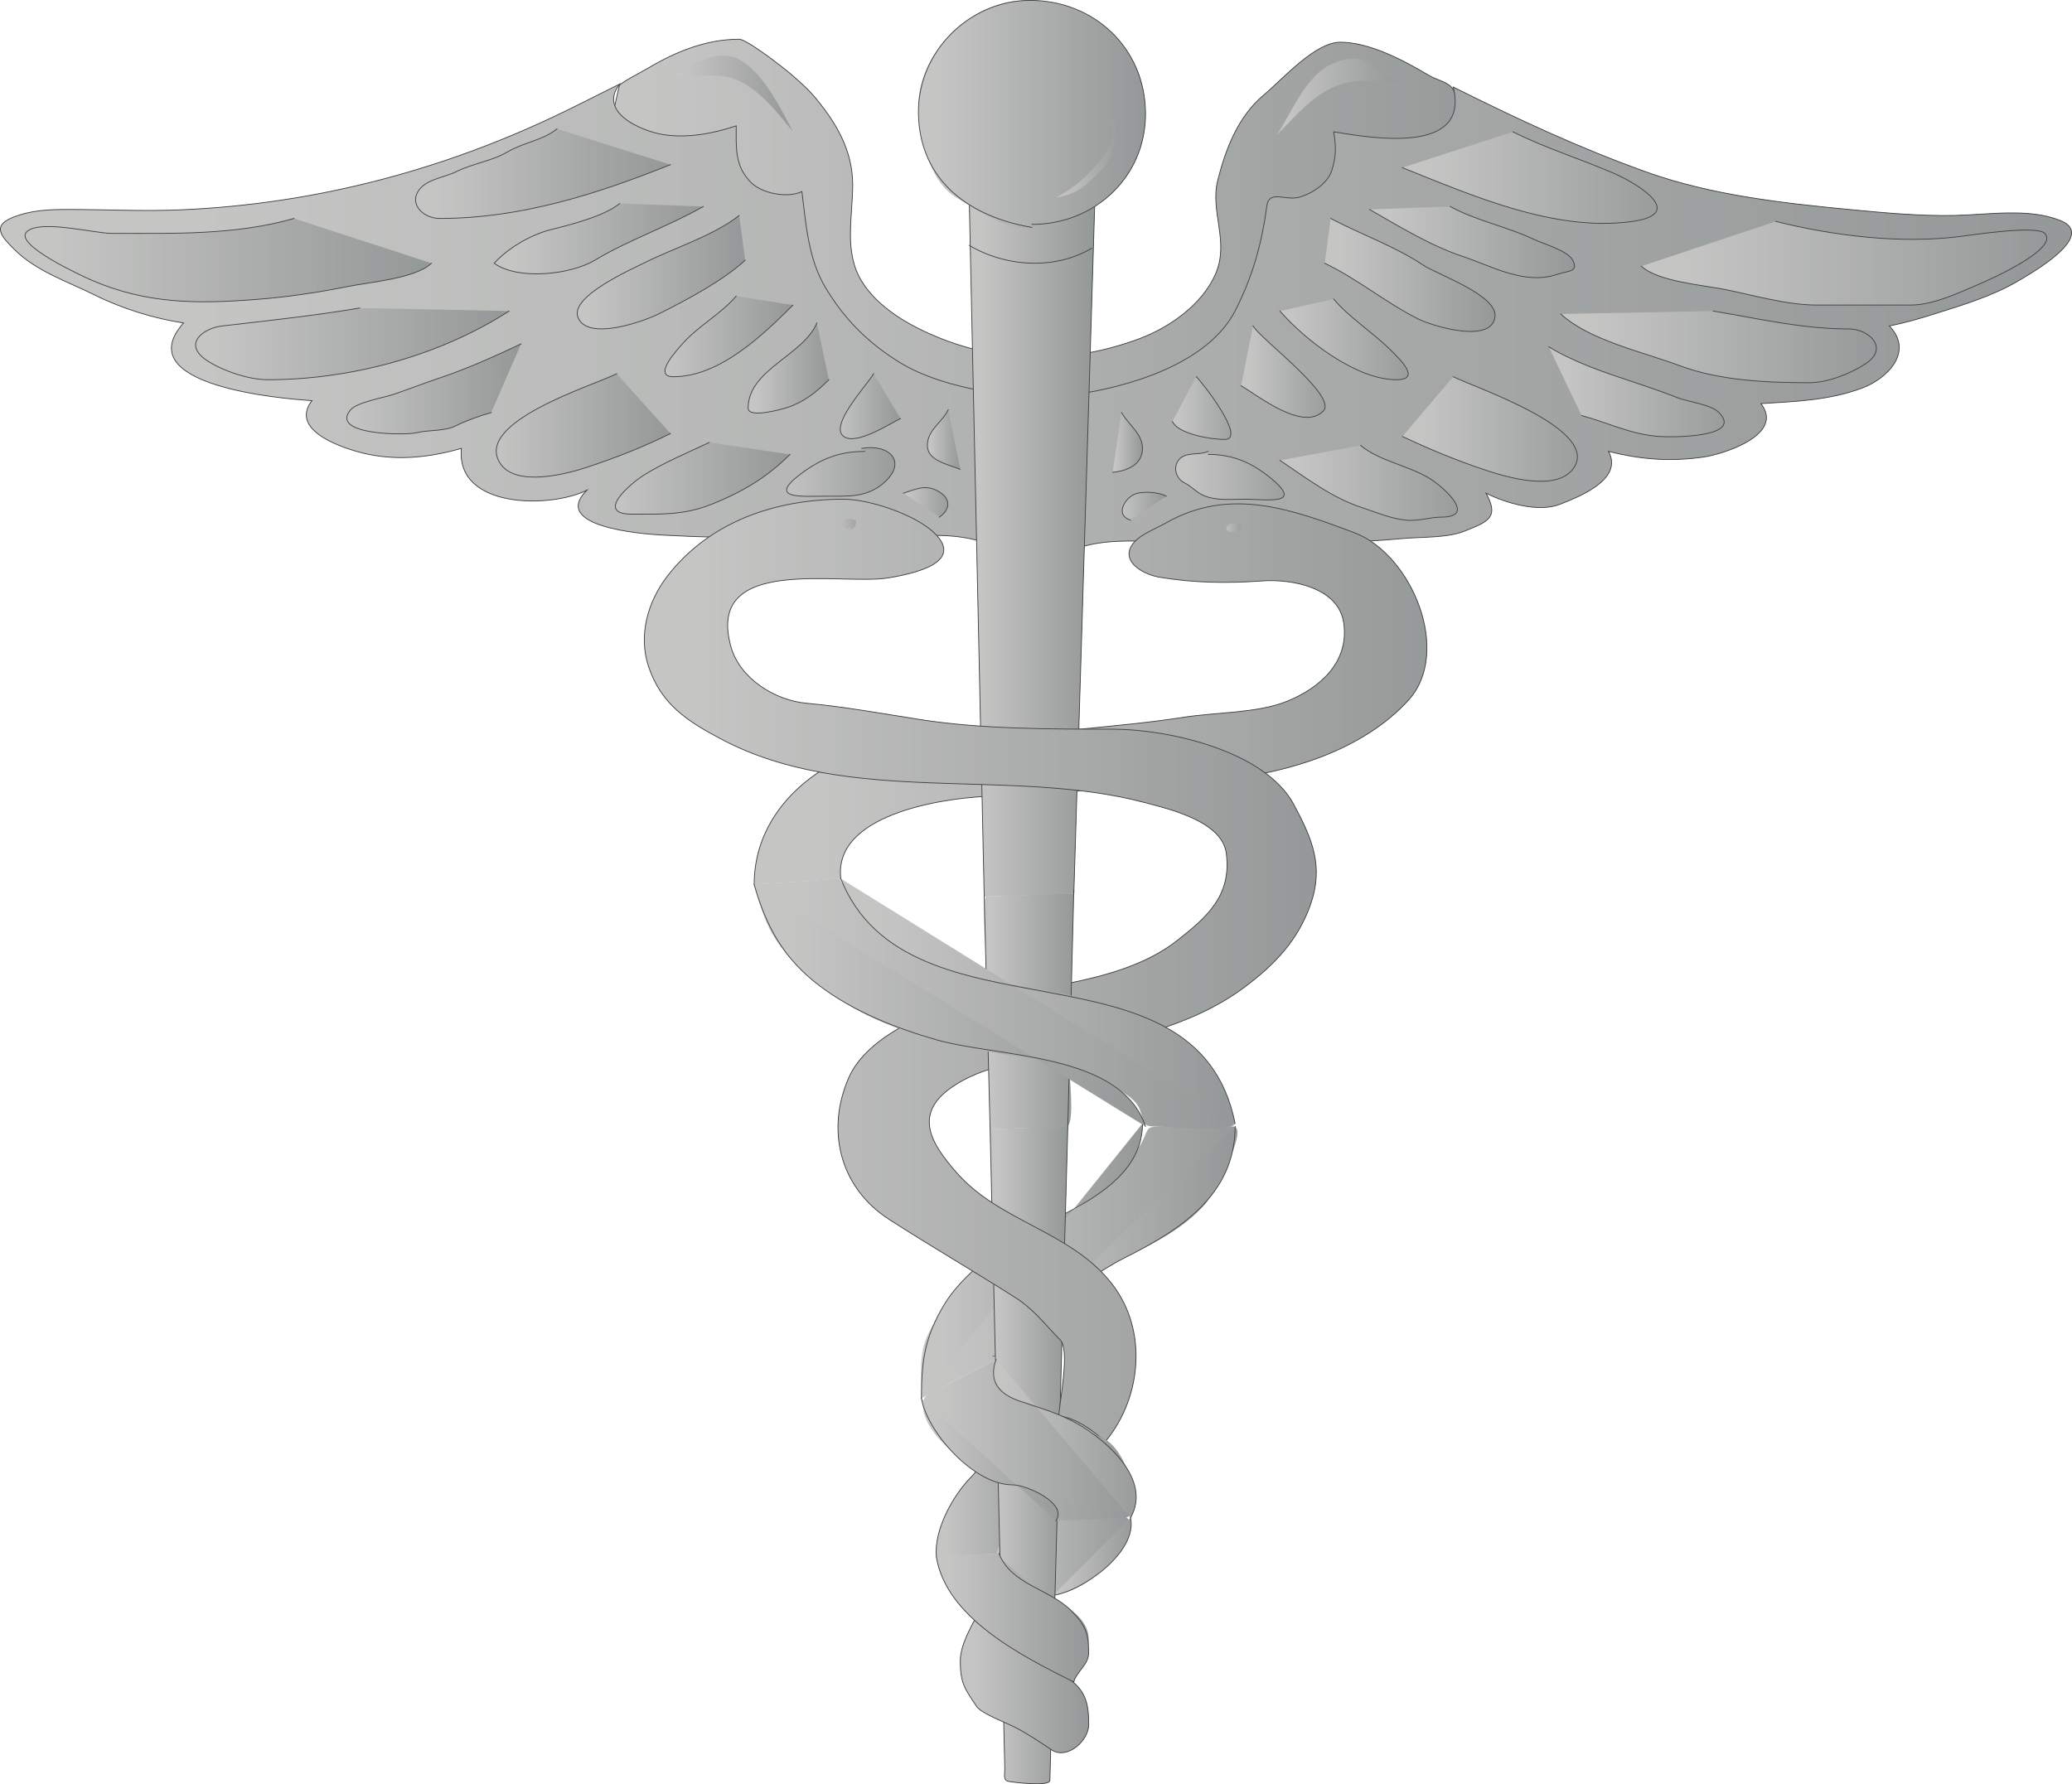 <?xml version="1.0" encoding="UTF-8" standalone="no"?>
<svg width="266.44" xmlns="http://www.w3.org/2000/svg" height="229.48">
 <defs>
  <linearGradient id="svg_2">
   <stop stop-color="#b1b2b0" stop-opacity=".992" offset=".102"/>
   <stop stop-color="#737777" stop-opacity=".992" offset=".969"/>
  </linearGradient>
 </defs>
 <g id="g3" opacity=".75" fill="url(#svg_2)">
  <path id="path5" d="m195.7 47.688c-2.435-10.059-4.868-20.119-7.303-30.178-0.444-1.838-0.89-3.677-1.334-5.516-0.345-1.424-2.14-1.586-3.359-2.317-3.191-1.914-7.616-4.248-11.352-4.248-3.266 0-7.444 4.789-9.857 6.801-3.301 2.753-4.913 6.986-5.92 11.026-0.983 3.947 1.527 7.807-0.251 11.945-1.69 3.932-5.874 6.886-9.768 8.346-8.416 3.155-17.331 3.312-25.767-0.086-3.678-1.481-7.85-3.797-9.99-7.298-2.31-3.779-1.152-8.236-1.152-12.377 0-4.416-2.101-7.971-4.852-11.271-1.085-1.302-3.018-2.968-4.366-4.013-0.862-0.668-4.517-3.458-5.38-3.458-4.171 0-8.136 1.577-11.708 3.722-0.53 0.319-3.632 1.922-3.707 2.256-0.381 1.688-0.763 3.377-1.144 5.066-1.426 6.317-2.853 12.634-4.279 18.951-0.594 2.628-1.187 5.255-1.78 7.883-0.164 0.727-1.08 2.88-0.815 3.612 0.333 0.924 2.838 2.259 3.58 2.849 2.703 2.151 5.406 4.303 8.109 6.455 1.639 1.305 5.383 5.685 7.598 5.676l64.795-0.258c9.384-0.038 18.768-0.075 28.151-0.112 2.51-0.01 2.474 0.209 3.981-1.926 1.778-2.52 3.557-5.039 5.335-7.559 0.822-1.161 2.281-2.577 2.535-3.971"/>
  <path id="path7" d="m195.7 47.688c-2.435-10.059-4.868-20.119-7.303-30.178-0.444-1.838-0.89-3.677-1.334-5.516-0.345-1.424-2.14-1.586-3.359-2.317-3.191-1.914-7.616-4.248-11.352-4.248-3.266 0-7.444 4.789-9.857 6.801-3.301 2.753-4.913 6.986-5.92 11.026-0.983 3.947 1.527 7.807-0.251 11.945-1.69 3.932-5.874 6.886-9.768 8.346-8.416 3.155-17.331 3.312-25.767-0.086-3.678-1.481-7.85-3.797-9.99-7.298-2.31-3.779-1.152-8.236-1.152-12.377 0-4.416-2.101-7.971-4.852-11.271-1.085-1.302-3.018-2.968-4.366-4.013-0.862-0.668-4.517-3.458-5.38-3.458-4.171 0-8.136 1.577-11.708 3.722-0.53 0.319-3.632 1.922-3.707 2.256-0.381 1.688-0.763 3.377-1.144 5.066-1.426 6.317-2.853 12.634-4.279 18.951-0.594 2.628-1.187 5.255-1.78 7.883-0.164 0.727-1.08 2.88-0.815 3.612 0.333 0.924 2.838 2.259 3.58 2.849 2.703 2.151 5.406 4.303 8.109 6.455 1.639 1.305 5.383 5.685 7.598 5.676l64.795-0.258c9.281-0.037 18.563-0.074 27.845-0.111 1.8-0.007 2.633 0.417 3.663-1.043 2.831-4.01 5.662-8.021 8.493-12.032" stroke="#000" stroke-linecap="square" stroke-miterlimit="10" stroke-width=".1"/>
  <path id="path9" d="m129.63 71.505c-3.506-3.024-9.654-2.874-13.988-2.334-4.963 0.617-10.375 0.028-15.38 0.028-5.057 0-10.148-0.103-15.193-0.382-2.604-0.144-14.329-1.082-9.605-5.762-4.659 2.326-16.862 2.427-16.136-5.38-3.899 1.114-7.883 1.582-11.911 0.769-2.676-0.541-10.426-2.896-7.297-6.914-3.863-0.242-23.71-1.909-16.519-9.989-3.768-0.565-7.974-1.873-11.383-3.578-3.455-1.728-7.548-3.053-10.372-5.882-1.531-1.535-3.015-2.99-0.23-4.105 2.392-0.959 4.648-1.034 7.201-1.034 4.792 0 9.441 0.254 14.258 0.054 17.837-0.744 34.918-5.341 50.85-13.306 1.921-0.96 3.842-1.921 5.763-2.881-2.85 3.659 2.805 6.038 5.522 6.49 3.148 0.524 6.494-0.124 9.461-1.112 0 2.817-0.222 5.157 1.918 7.299 1.391 1.392 4.663 2.042 6.53 1.154 0.524 4.189 0.814 8.651 3.035 12.356 2.437 4.063 5.404 7.034 9.418 9.544 5.919 3.7 16.383 5.062 22.508 4.222 6.947-0.952 17.334-3.945 20.826-10.921 2.209-4.413 3.354-8.501 4.003-13.382 0.267-2.009 2.359-0.685 3.981-1.052 1.641-0.372 3.769-1.731 4.325-3.372 0.627-1.852 0.605-3.173 0.289-5.079 4.986 0.83 17.557 2.971 15.366-5.762 8.179 4.089 16.268 7.866 24.888 10.948 8.357 2.988 17.617 4.004 26.413 4.84 4.368 0.415 8.85 0.826 13.235 0.73 4.312-0.094 9.446-0.985 13.528 0.649 4.801 1.922-3.654 6.741-5.462 7.803-3.289 1.933-7.138 3.081-10.752 4.224-1.942 0.614-3.749 1.136-5.763 1.539 3.2 3.336-0.302 6.786-3.49 7.982-4.222 1.584-8.567 1.727-13.033 2.005 3.104 3.961-4.733 6.494-7.403 6.876-4.284 0.612-7.997 0.319-12.188-0.729 1.957 3.645-3.879 5.856-6.228 6.796-2.792 1.116-7.038-0.174-9.522-1.418 1.744 3.172 0.204 3.682-2.774 4.875-2.234 0.896-5.49 0.73-7.873 0.947-5.936 0.539-12.02 0.71-17.982 0.71-5.53 0-11.116-0.386-16.675-0.386-2.544 0-5.33 0.115-7.71 1.154-1.568 0.685-1.312 1.165-3.099 1.065-1.78-0.1-3.565-0.2-5.35-0.299"/>
  <path id="path11" d="m129.63 71.505c-3.506-3.024-9.654-2.874-13.988-2.334-4.963 0.617-10.375 0.028-15.38 0.028-5.057 0-10.148-0.103-15.193-0.382-2.604-0.144-14.329-1.082-9.605-5.762-4.659 2.326-16.862 2.427-16.136-5.38-3.899 1.114-7.883 1.582-11.911 0.769-2.676-0.541-10.426-2.896-7.297-6.914-3.863-0.242-23.71-1.909-16.519-9.989-3.768-0.565-7.974-1.873-11.383-3.578-3.455-1.728-7.548-3.053-10.372-5.882-1.531-1.535-3.015-2.99-0.23-4.105 2.392-0.959 4.648-1.034 7.201-1.034 4.792 0 9.441 0.254 14.258 0.054 17.837-0.744 34.918-5.341 50.85-13.306 1.921-0.96 3.842-1.921 5.763-2.881-2.85 3.659 2.805 6.038 5.522 6.49 3.148 0.524 6.494-0.124 9.461-1.112 0 2.817-0.222 5.157 1.918 7.299 1.391 1.392 4.663 2.042 6.53 1.154 0.524 4.189 0.814 8.651 3.035 12.356 2.437 4.063 5.404 7.034 9.418 9.544 5.919 3.7 16.383 5.062 22.508 4.222 6.947-0.952 17.334-3.945 20.826-10.921 2.209-4.413 3.354-8.501 4.003-13.382 0.267-2.009 2.359-0.685 3.981-1.052 1.641-0.372 3.769-1.731 4.325-3.372 0.627-1.852 0.605-3.173 0.289-5.079 4.986 0.83 17.557 2.971 15.366-5.762 8.179 4.089 16.268 7.866 24.888 10.948 8.357 2.988 17.617 4.004 26.413 4.84 4.368 0.415 8.85 0.826 13.235 0.73 4.312-0.094 9.446-0.985 13.528 0.649 4.801 1.922-3.654 6.741-5.462 7.803-3.289 1.933-7.138 3.081-10.752 4.224-1.942 0.614-3.749 1.136-5.763 1.539 3.2 3.336-0.302 6.786-3.49 7.982-4.222 1.584-8.567 1.727-13.033 2.005 3.104 3.961-4.733 6.494-7.403 6.876-4.284 0.612-7.997 0.319-12.188-0.729 1.957 3.645-3.879 5.856-6.228 6.796-2.792 1.116-7.038-0.174-9.522-1.418 1.744 3.172 0.204 3.682-2.774 4.875-2.234 0.896-5.49 0.73-7.873 0.947-5.936 0.539-12.02 0.71-17.982 0.71-5.53 0-11.116-0.386-16.675-0.386-2.544 0-5.33 0.115-7.71 1.154-1.568 0.685-1.312 1.165-3.099 1.065-1.78-0.1-3.565-0.2-5.35-0.299" stroke="#000" stroke-linecap="square" stroke-miterlimit="10" stroke-width=".1"/>
  <path id="path13" d="m127.71 174.46c1.313 0.157 1.874-2.204 2.69-3.074 1.372-1.462 3.253-2.551 4.909-3.656 3.169-2.116 6.494-4.541 9.833-6.214 3.687-1.847 7.021-3.501 9.844-6.649 0.798-0.89 5.844-9.988 3.547-9.988h-8.242c-3.497 0-2.229 0.022-3.777 2.597-2.211 3.675-5.438 6.529-9.198 8.544-7.417 3.975-14.018 7.66-17.938 15.512-1.289 2.582-0.889 5.511-0.889 8.309 3.201-1.665 6.402-3.331 9.604-4.996-0.129-0.13-0.256-0.257-0.383-0.385"/>
  <g stroke="#000" stroke-linecap="square" stroke-miterlimit="10" stroke-width=".1">
   <path id="path15" d="m146.92 144.5c0 8.296-10.626 11.563-16.521 14.982-3.11 1.804-7.098 5.183-8.955 8.268-2.516 4.18-2.957 7.284-2.957 12.096"/>
   <path id="path17" d="m127.71 174.46c1.313 0.157 1.874-2.204 2.69-3.074 1.272-1.355 3.047-2.467 4.61-3.457 3.156-1.999 6.338-4.513 9.604-6.148 7.103-3.559 14.212-8.068 14.212-16.902"/>
  </g>
  <path id="path19" d="m128.48 199.82c-0.198-3.56 4.621-7.688 6.913-9.988-2.18-1.032-4.361-2.065-6.541-3.098-1.544-0.731-2.854 2.123-3.915 3.183-2.38 2.378-4.85 6.839-4.527 10.288 2.69-0.128 5.38-0.257 8.07-0.385"/>
  <path id="path21" d="m128.48 199.82c-0.198-3.56 4.621-7.688 6.913-9.988-2.18-1.032-4.361-2.065-6.541-3.098-1.544-0.731-2.854 2.123-3.915 3.183-2.38 2.378-4.85 6.839-4.527 10.288" stroke="#000" stroke-linecap="square" stroke-miterlimit="10" stroke-width=".1"/>
  <path id="path23" d="m135.39 205.2c4.026-0.555 7.554-3.795 9.223-7.299 1.249-2.622 0.835-2.67-1.805-3.425-3.318-0.947-6.636-1.896-9.953-2.843-1.374-0.393-2.222 1.877-2.558 3.209-0.365 1.446-2.421 4.323-2.208 5.748 0.192 1.278 2.417 2.213 3.544 2.59 1.029 0.345 3.842 2.682 3.757 2.02"/>
  <g stroke="#000" stroke-linecap="square" stroke-miterlimit="10" stroke-width=".1">
   <path id="path25" d="m135.39 205.2c3.763-0.519 10.93-5.553 9.99-9.988"/>
   <path id="path27" d="m228.36 28.48c7.45 1.856 15.963 2.898 23.596 1.949 1.545-0.192 9.921-1.496 10.98-0.413 1.902 1.946-6.934 5.88-8.249 6.444-2.614 1.12-6.066 2.775-8.953 2.775h-12.128c-3.844 0-8.032-1.248-11.798-2.003-2.8-0.561-8.67-1.028-10.735-2.99"/>
   <path id="path29" d="m200.7 40.387c3.652 3.385 10.629 4.898 15.21 6.618 5.2 1.952 11.255 2.22 16.762 2.22 2.355 0 5.34-1.182 7.295-2.49 2.934-1.963 0.4-4.426-2.244-4.426-5.998 0-11.531-1.323-17.431-2.303"/>
   <path id="path31" d="m199.16 44.614c3.39 2.035 7.056 3.249 10.797 4.497 1.926 0.643 3.838 1.28 5.724 2.034 1.39 0.556 4.313 0.84 5.373 1.921 3.186 3.252-6.112 3.185-7.682 3.072-3.714-0.265-6.501-1.749-9.988-2.688"/>
   <path id="path33" d="m186.87 48.455c2.723 1.373 19.31 6.859 15.367 11.909-2.26 2.894-8.588 0.981-11.286 0.08-3.706-1.238-7.111-2.659-10.616-4.306"/>
   <path id="path35" d="m174.96 57.292c2.424 2.007 6.135 2.578 8.839 4.224 1.729 1.052 6.231 4.996 1.538 4.996-1.485 0-2.985 0.567-4.614 0.384-1.947-0.219-3.78-1.009-5.613-1.618-3.951-1.312-7.094-3.781-10.519-6.065"/>
   <path id="path37" d="m194.55 16.954c4.241 2.131 8.718 3.488 13.057 5.378 2.994 1.304 9.304 5.161 2.309 6.148-9.906 1.398-20.538-3.297-29.584-6.917"/>
   <path id="path39" d="m186.48 26.559c3.343 1.835 7.339 2.595 10.76 4.224 1.224 0.583 4.361 1.448 4.997 2.689 0.782 1.528-0.512 1.321-2.012 1.822-4.164 1.391-8.328-1.041-12.064-2.286-4.188-1.396-8.22-3.873-12.051-6.067"/>
   <path id="path41" d="m171.11 28.096c3.881 2.051 8.217 3.552 11.87 5.988 1.88 1.254 9.637 3.874 9.26 6.688-0.467 3.488-8.043 1.166-9.844 0.265-4.205-2.104-7.82-5.159-12.051-7.179"/>
   <path id="path43" d="m171.5 38.466c2.017 2.392 5.029 4.282 7.296 6.532 1.338 1.328 3.958 3.842 0.77 3.842-5.17 0-11.754-5.116-14.983-8.835"/>
   <path id="path45" d="m161.13 41.925c0.968 1.692 10.924 9.047 9.03 10.949-2.616 2.626-8.266-1.899-10.568-3.266"/>
   <path id="path47" d="m153.83 48.455c0.772 0.722 6.528 8.067 3.649 8.067-1.876 0-5.99-0.731-6.72-2.305"/>
   <path id="path49" d="m144.22 53.066c0.93 1.633 2.693 2.695 2.693 4.61 0 2.065-1.93 2.898-3.844 3.074"/>
   <path id="path51" d="m149.98 63.821c-0.971-0.555-3.203-0.706-4.224-0.192-1.18 0.593-2.37 2.661-0.383 3.267"/>
   <path id="path53" d="m155.37 58.059c-1.227 0.555-2.963-0.027-3.844 1.154-0.679 0.91-0.325 2.336 0.771 2.88 1.033 0.513 1.585 1.319 2.689 1.729 1.596 0.592 3.353 0.385 5.08 0.385 2.798 0 7.668 0.855 3.369-2.69-2.457-2.027-4.922-3.073-8.065-3.073"/>
  </g>
  <path id="path55" d="m179.95 10.423c-3.097 0.158-5.509-0.541-8.448 0.769-2.962 1.32-5.013 3.858-7.302 6.146 1.874-2.807 3.496-7.095 6.529-8.835 1.127-0.647 3.508-1.433 4.813-0.649 0.951 0.57 4.267 3.005 4.408 2.569"/>
  <g stroke="#000" stroke-linecap="square" stroke-miterlimit="10" stroke-width=".1">
   <path id="path57" d="m37.809 28.096c-7.63 2.178-15.571 1.92-23.433 1.92-2.301 0-9.293-1.842-10.949-0.193-1.686 1.679 7.407 5.808 8.446 6.254 7.024 3.015 13.475 3.023 21.081 2.437 4.007-0.309 7.855-0.877 11.795-1.667 2.795-0.56 8.675-1.028 10.733-2.99"/>
   <path id="path59" d="m65.471 40.004c-8.967 5.793-20.426 8.835-31.033 8.835-2.455 0-5.82-1.137-7.854-2.491-3.12-2.077-0.516-4.132 2.007-4.424 5.955-0.689 11.697-1.308 17.67-2.306"/>
   <path id="path61" d="m67.009 44.229c-3.616 1.706-6.986 3.223-10.802 4.497-1.921 0.642-3.793 1.398-5.717 2.035-1.163 0.385-4.57 0.989-5.38 1.921-2.84 3.271 6.975 3.344 8.465 2.973 1.524-0.379 3.612-0.173 4.981-0.861 1.283-0.645 3.113-1.316 4.611-1.728"/>
   <path id="path63" d="m79.302 48.071c-3.08 1.541-18.435 6.217-14.984 11.525 2.01 3.09 8.548 1.379 11.286 0.464 3.685-1.231 7.137-2.569 10.613-4.306"/>
   <path id="path65" d="m91.21 56.907c-2.805 1.334-5.816 2.562-8.453 4.227-1.703 1.076-6.276 4.994-1.537 4.994 3.639 0 6.671 0.175 10.29-1.272 3.922-1.57 7.085-3.424 10.073-6.412"/>
   <path id="path67" d="m71.619 16.57c-1.666 1.424-4.39 1.789-6.331 2.953-1.947 1.169-4.531 1.513-6.589 2.545-1.643 0.825-4.407 1.017-5.136 2.953-0.594 1.576 1.063 3.075 2.991 3.075 10.34 0 20.094-3.089 29.664-6.917"/>
   <path id="path69" d="m79.686 26.174c-1.964 1.632-6.399 2.751-8.824 3.357-2.637 0.659-5.561 2.396-7.312 4.327 3.054 2.222 9.832 1.479 12.97-0.406 4.384-2.633 9.436-4.33 13.921-6.893"/>
   <path id="path71" d="m95.052 27.71c-3.27 2.596-8.29 4.146-12.054 6.027-1.789 0.895-9.671 4.366-8.692 7.035 1.173 3.201 8.53 0.537 10.417-0.406 3.55-1.774 8.192-4.227 11.1-6.894"/>
   <path id="path73" d="m94.669 38.083c-1.999 2.335-4.851 3.805-6.918 6.145-0.742 0.84-3.876 4.227-1.15 4.227 5.94 0 11.515-5.371 15.365-9.22"/>
   <path id="path75" d="m105.04 41.541c-1.714 4.166-8.835 5.987-8.835 10.948 0 1.373 4.375 0.144 5.081-0.093 2.166-0.723 3.718-1.979 5.292-3.557"/>
   <path id="path77" d="m112.34 48.071c-0.924 1.542-5.758 6.682-3.842 8.067 1.649 1.192 6.008-1.71 7.301-2.305"/>
   <path id="path79" d="m121.94 52.682c-0.756 1.608-2.69 2.627-2.69 4.609 0 1.94 2.557 2.404 4.227 3.073"/>
   <path id="path81" d="m116.18 63.437c1.479-0.49 2.707-1.108 4.224-0.382 1.651 0.789 2.128 2.227 0.386 3.457"/>
   <path id="path83" d="m110.8 57.675c3.5-0.622 5.804 1.644 3.076 4.226-2.249 2.129-4.682 1.92-7.684 1.92-3.009 0-7.626 0.438-3.219-2.868 2.605-1.954 4.982-2.895 8.212-2.895"/>
  </g>
  <path id="path85" d="m86.217 10.038c2.954 0 5.995-0.942 8.835 0.386 2.783 1.301 5.05 4.197 6.914 6.531-1.402-2.805-3.565-6.938-6.145-8.837-3.286-2.419-6.609 0.21-9.604 1.92"/>
  <path id="path87" d="m108.12 113c-0.973-8.146 12.663-10.251 18.402-10.554 10.314-0.542 20.523-1.177 30.798-2.205 8.45-0.846 17.988-3.798 23.786-10.175 5.627-6.188 0.461-18.761-6.941-21.545-8.165-3.07-16.075-5.922-24.244-1.252-1.41 0.806-4.079 1.718-4.637 3.387-0.66 1.976 2.098 3.299 3.797 3.583 4.475 0.746 8.716 0.8 13.233 0.479 3.821-0.272 9.824 0.833 10.478 5.421 0.717 5.039-3.075 8.376-7.368 10.092-3.73 1.491-9.176 1.393-13.17 2.018-4.392 0.687-8.766 1.08-13.188 1.521-4 0.4-8.124 0.066-12.125 0.404-4.303 0.363-8.364 0.601-12.65 1.456-9.001 1.796-17.314 8.467-17.314 18.137 3.715-0.256 7.428-0.512 11.143-0.767"/>
  <path id="path89" d="m108.12 113c-0.973-8.146 12.663-10.251 18.402-10.554 10.314-0.542 20.523-1.177 30.798-2.205 8.45-0.846 17.988-3.798 23.786-10.175 5.627-6.188 0.461-18.761-6.941-21.545-8.165-3.07-16.075-5.922-24.244-1.252-1.41 0.806-4.079 1.718-4.637 3.387-0.66 1.976 2.098 3.299 3.797 3.583 4.475 0.746 8.716 0.8 13.233 0.479 3.821-0.272 9.824 0.833 10.478 5.421 0.717 5.039-3.075 8.376-7.368 10.092-3.73 1.491-9.176 1.393-13.17 2.018-4.392 0.687-8.766 1.08-13.188 1.521-4 0.4-8.124 0.066-12.125 0.404-4.303 0.363-8.364 0.601-12.65 1.456-9.001 1.796-17.314 8.467-17.314 18.137" stroke="#000" stroke-linecap="square" stroke-miterlimit="10" stroke-width=".1"/>
  <path id="path91" d="m126.56 115.3c-0.64-29.837-1.281-59.674-1.921-89.511 5.378 0.128 10.756 0.256 16.134 0.385-0.536 17.704-1.072 35.407-1.609 53.111-0.305 10.059-0.609 20.118-0.914 30.177-0.055 1.805-0.109 3.609-0.164 5.414-0.006 0.199-10.392 0.387-11.526 0.424"/>
  <path id="path93" d="m126.56 115.3c-0.64-29.837-1.281-59.674-1.921-89.511 5.378 0.128 10.756 0.256 16.134 0.385-0.896 29.581-1.792 59.162-2.688 88.743" stroke="#000" stroke-linecap="square" stroke-miterlimit="10" stroke-width=".1"/>
  <path id="path95" d="m137.31 144.88c-0.564 20.607-1.129 41.216-1.693 61.823-0.204 7.434-0.407 14.866-0.611 22.299-0.023 0.832-4.93 0.22-5.365 0.11-0.681-0.171-0.418-0.972-0.433-1.622-0.086-3.75-0.172-7.5-0.258-11.251-0.388-16.911-0.775-33.823-1.164-50.735-0.137-5.965-0.273-11.93-0.41-17.895-0.005-0.229-0.165-2.341 0.035-2.349 3.3-0.126 6.599-0.253 9.899-0.38"/>
  <g stroke="#000" stroke-linecap="square" stroke-miterlimit="10" stroke-width=".1">
   <path id="path97" d="m137.31 144.88c-0.564 20.607-1.129 41.216-1.693 61.823-0.204 7.434-0.407 14.866-0.611 22.299-0.023 0.832-4.93 0.22-5.365 0.11-0.681-0.171-0.418-0.972-0.433-1.622-0.086-3.75-0.172-7.5-0.258-11.251-0.542-23.658-1.085-47.316-1.627-70.975"/>
   <path id="path99" d="m124.63 31.552c4.621 2.771 10.974 3.214 15.749 0.385"/>
  </g>
  <path id="path101" d="m132.7 28.862c7.986 0 14.6-6.023 14.6-14.213 0-8.849-6.933-14.6-15.41-14.6-7.472 0-14.939 7.66-13.652 15.411 0.584 3.516 1.415 7.955 4.766 9.966 1.625 0.977 8.313 5.446 9.696 3.436"/>
  <path id="path103" d="m132.7 28.862c7.986 0 14.6-6.023 14.6-14.213 0-8.407-6.568-14.6-14.839-14.6-7.775 0-14.512 6.611-14.358 14.6 0.169 8.737 6.766 13.29 14.597 14.597" stroke="#000" stroke-linecap="square" stroke-miterlimit="10" stroke-width=".1"/>
  <path id="path105" d="m142.3 185.22c4.488-5.572 5.272-14.092 0.77-19.979-5.239-6.85-14.46-8.019-20.06-14.417-3.184-3.639-5.658-7.436-0.688-10.937 3.948-2.781 9.123-3.389 13.693-4.341 8.329-1.733 17.128-3.412 24.071-8.614 3.8-2.847 6.771-5.928 8.402-10.496 1.775-4.974 0.277-8.509-2.134-12.993-3.694-6.87-16.137-9.655-23.204-9.655-8.023 0-16.9 0.001-24.857-1.243-4.861-0.76-9.708-1.649-14.608-2.095-4.032-0.367-8.516-3.153-9.678-7.213-3.431-11.996 14.165-7.9 20.205-8.906 2.923-0.487 10.131-1.894 5.806-5.898-2.472-2.288-8.245-4.226-11.568-4.226-8.687 0-17.173 2.87-22.586 9.833-2.572 3.308-3.802 7.688-2.469 11.682 1.64 4.916 5.063 7.084 9.467 9.402 16.406 8.636 36.886 3.511 54.24 8.076 3.21 0.844 10.066 2.423 10.592 6.566 0.681 5.375-2.384 8.142-6.4 11.262-6.908 5.367-17.854 5.852-26.119 7.604-5.298 1.123-13.6 4.521-15.998 9.91-2.971 6.679-1.286 14.16 5.185 18.318 5.306 3.409 10.708 6.562 16.03 9.92 2.622 1.655 3.882 3.486 5.954 5.569 1.277 1.284-0.114 7.935-0.191 9.798 1.585 0.115 5.936 3.255 6.145 3.073"/>
  <path id="path107" d="m142.3 185.22c4.488-5.572 5.272-14.092 0.77-19.979-5.239-6.85-14.46-8.019-20.06-14.417-3.184-3.639-5.658-7.436-0.688-10.937 3.948-2.781 9.123-3.389 13.693-4.341 8.329-1.733 17.128-3.412 24.071-8.614 3.8-2.847 6.771-5.928 8.402-10.496 1.775-4.974 0.277-8.509-2.134-12.993-3.694-6.87-16.137-9.655-23.204-9.655-8.023 0-16.9 0.001-24.857-1.243-4.861-0.76-9.708-1.649-14.608-2.095-4.032-0.367-8.516-3.153-9.678-7.213-3.431-11.996 14.165-7.9 20.205-8.906 2.923-0.487 10.131-1.894 5.806-5.898-2.472-2.288-8.245-4.226-11.568-4.226-8.687 0-17.173 2.87-22.586 9.833-2.572 3.308-3.802 7.688-2.469 11.682 1.64 4.916 5.063 7.084 9.467 9.402 16.406 8.636 36.886 3.511 54.24 8.076 3.21 0.844 10.066 2.423 10.592 6.566 0.681 5.375-2.384 8.142-6.4 11.262-6.908 5.367-17.854 5.852-26.119 7.604-5.298 1.123-13.6 4.521-15.998 9.91-2.971 6.679-1.286 14.16 5.185 18.318 5.306 3.409 10.708 6.562 16.03 9.92 2.622 1.655 3.882 3.486 5.954 5.569 1.277 1.284-0.114 7.935-0.191 9.798 2.174 0.156 4.552 1.94 6.145 3.457" stroke="#000" stroke-linecap="square" stroke-miterlimit="10" stroke-width=".1"/>
  <path id="path109" d="m135.39 225.17c2.022 1.071 4.611-1.339 4.611-3.371 0-2.708-0.397-4.444-2.773-6.034-4.062-2.72-7.904-4.717-11.441-8.267-0.951 1.797-2.304 4.11-2.304 6.133 0 2.845 0.575 3.569 2.105 5.863 0.588 0.882 3.753 2.075 4.81 2.604 1.655 0.827 3.289 1.937 4.992 3.072"/>
  <path id="path111" d="m135.39 225.17c2.022 1.071 4.611-1.339 4.611-3.371 0-2.708-0.397-4.444-2.773-6.034-4.062-2.72-7.904-4.717-11.441-8.267-0.951 1.797-2.304 4.11-2.304 6.133 0 2.845 0.575 3.569 2.105 5.863 0.588 0.882 3.753 2.075 4.81 2.604 1.655 0.827 3.289 1.937 4.992 3.072" stroke="#000" stroke-linecap="square" stroke-miterlimit="10" stroke-width=".1"/>
  <path id="path113" d="m109.27 67.663c0.161 0.239-0.15 0.515 0.383 0.385 1.88-2.054-2.955-1.452-0.769 0 0.487 0.119 0.279-0.101 0.386-0.385"/>
  <path id="path115" d="m158.44 68.433c1.526 0.199 1.33-1.046 0.383-1.154-0.99-0.112-1.794 1.029-0.383 1.154"/>
  <path id="path117" d="m142.69 15.034c2.187 3.69-4.15 9.125-6.919 10.372 3.022-0.416 4.229-1.92 6.232-3.927 1.05-1.052 2.28-5.723 0.687-6.445"/>
  <path id="path119" d="m127.32 145.27l-0.588-22.926c-0.02-0.758-0.539-7.028 0.113-7.049 3.744-0.125 7.488-0.249 11.231-0.373-0.189 7.398-0.38 14.796-0.569 22.195-0.033 1.281 0.688 6.773-0.199 7.769-0.479 0.537-4.278 0.165-4.994 0.192-1.665 0.064-3.329 0.127-4.994 0.192"/>
  <g stroke="#000" stroke-linecap="square" stroke-miterlimit="10" stroke-width=".1">
   <line id="line121" y2="144.88" x2="137.31" y1="114.53" x1="138.08"/>
   <line id="line123" y2="115.3" x2="126.56" y1="145.27" x1="127.32"/>
  </g>
  <path id="path125" d="m158.82 144.5c-2.711-13.588-17.919-16.074-29.579-18.055-6.403-1.088-11.27-2.563-16.429-6.687-0.688-0.55-5.068-6.733-4.78-6.753-3.688 0.254-7.375 0.507-11.062 0.761 0.944 3.3 1.639 5.943 3.916 8.602 2.223 2.597 4.614 4.511 7.453 6.403 5.338 3.561 12.375 5.293 18.59 6.459 5.413 1.017 12.373 1.445 16.911 4.852 1.092 0.819 2.333 1.414 2.792 2.796 0.45 1.36 0.274 2.006 1.76 2.006 1.611 0.001 10.019 0.788 10.428-0.384"/>
  <g stroke="#000" stroke-linecap="square" stroke-miterlimit="10" stroke-width=".1">
   <path id="path127" d="m96.972 113.76c1.564 5.468 3.801 9.544 8.453 13.061 4.331 3.274 9.796 5.436 14.982 6.916 8.11 2.315 23.736 1.639 26.891 11.141"/>
   <path id="path129" d="m158.82 144.5c-4.938-24.747-42.012-9.696-50.708-31.5"/>
  </g>
  <path id="path131" d="m135.77 195.59c2.271-3.003-7.228-5.088-9.217-6.146-2.903-1.545-7.245-4.678-7.82-8.11-0.38-2.264 1.148-2.221 3.13-3.252 2.074-1.079 4.149-2.158 6.223-3.237-1.436 3.971 1.798 4.822 4.91 5.861 3.301 1.103 5.886 2.8 8.922 4.319 2.383 1.193 3.955 5.627 3.841 8.261-0.111 2.579-1.454 1.965-3.784 2.062-2.067 0.086-4.137 0.213-6.205 0.242"/>
  <g stroke="#000" stroke-linecap="square" stroke-miterlimit="10" stroke-width=".1">
   <path id="path133" d="m145.38 195.21c2.778-4.902-3.092-9.878-6.53-11.91-2.549-1.506-4.893-2.116-7.684-3.072-2.707-0.928-4.098-2.555-3.077-5.379"/>
   <path id="path135" d="m135.77 195.59c1.617-2.138-3.669-4.609-5.569-4.609-5.005 0-10.991-6.803-11.718-11.141"/>
  </g>
  <path id="path137" d="m120.4 200.2c1.234 7.944 11.206 12.901 17.674 16.137 0.571-2.089 1.92-2.971 1.92-5.465 0-2.897-3.218-4.518-5.38-5.678-2.222-1.192-3.83-3.235-5.762-4.609-1.143-0.813-1.372-0.723-3.223-0.634-1.742 0.083-3.486 0.166-5.229 0.249"/>
  <path id="path139" d="m120.4 200.2c1.234 7.944 11.206 12.901 17.674 16.137 0.365-1.336 1.92-2.218 1.92-3.758 0-2.577-0.477-3.636-2.305-5.465-2.752-2.753-7.696-3.311-9.22-7.299" stroke="#000" stroke-linecap="square" stroke-miterlimit="10" stroke-width=".1"/>
 </g>
</svg>
